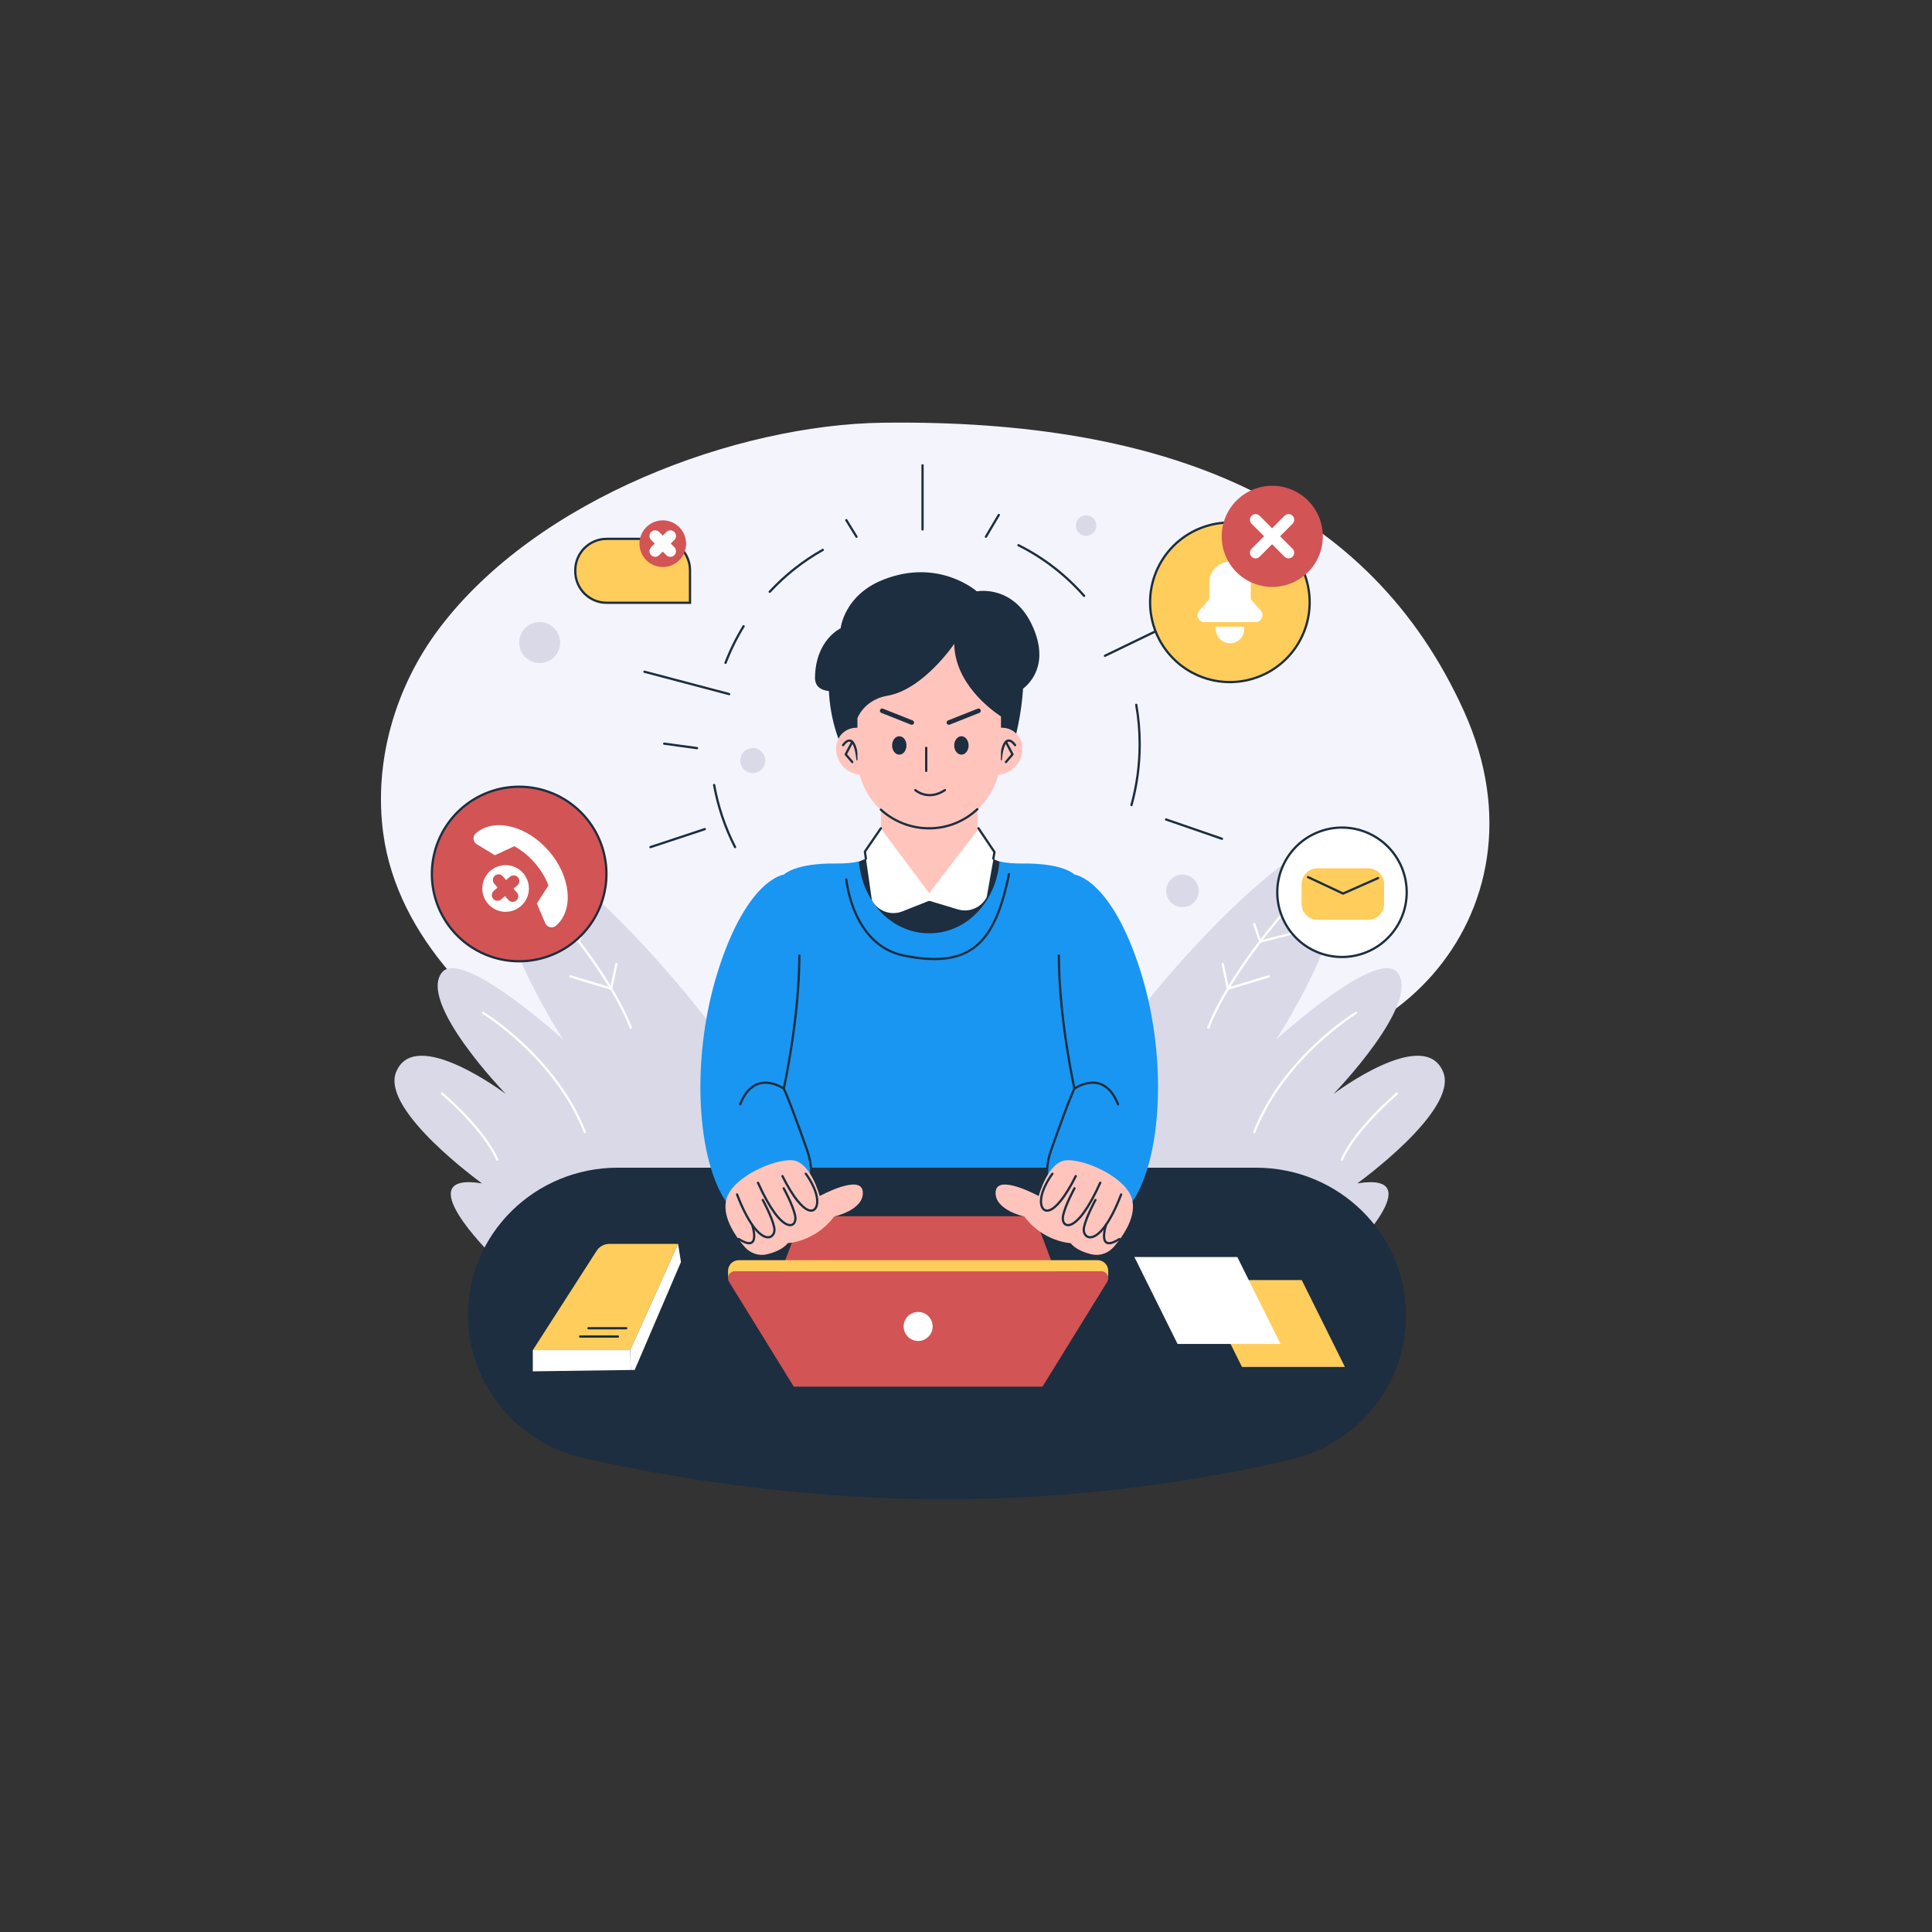 <svg xmlns="http://www.w3.org/2000/svg" xmlns:xlink="http://www.w3.org/1999/xlink" width="500" zoomAndPan="magnify" viewBox="0 0 375 375" height="500" preserveAspectRatio="xMidYMid meet" version="1.2"><rect x="0" y="0" width="375" height="375" fill="#333333" stroke="none"/><defs/><g id="d346765d58"><g style="fill:#000000;fill-opacity:1;"><g transform="translate(183.444, 198.749)"><path style="stroke:none" d="M 8.859 -1.891 L 12.938 -1.891 C 15.594 -1.891 16.922 -3.234 16.922 -5.922 L 16.922 -8.656 C 16.922 -11.344 15.594 -12.688 12.938 -12.688 L 8.859 -12.688 C 6.223 -12.688 4.906 -11.344 4.906 -8.656 L 4.906 -5.922 C 4.906 -3.234 6.223 -1.891 8.859 -1.891 Z M 8.859 -14.484 L 12.938 -14.484 C 14.227 -14.484 15.211 -14.832 15.891 -15.531 C 16.578 -16.238 16.922 -17.25 16.922 -18.562 L 16.922 -21.078 C 16.922 -23.766 15.594 -25.109 12.938 -25.109 L 8.859 -25.109 C 6.223 -25.109 4.906 -23.766 4.906 -21.078 L 4.906 -18.562 C 4.906 -15.844 6.223 -14.484 8.859 -14.484 Z M 13.109 0 L 8.688 0 C 6.875 0 5.43 -0.508 4.359 -1.531 C 3.297 -2.551 2.766 -3.973 2.766 -5.797 L 2.766 -8.562 C 2.766 -11.113 3.789 -12.797 5.844 -13.609 C 3.789 -14.422 2.766 -16.086 2.766 -18.609 L 2.766 -21.203 C 2.766 -23.023 3.297 -24.445 4.359 -25.469 C 5.43 -26.488 6.875 -27 8.688 -27 L 13.109 -27 C 14.922 -27 16.352 -26.488 17.406 -25.469 C 18.457 -24.445 18.984 -23.023 18.984 -21.203 L 18.984 -18.609 C 18.984 -16.023 17.973 -14.359 15.953 -13.609 C 17.973 -12.828 18.984 -11.145 18.984 -8.562 L 18.984 -5.797 C 18.984 -3.973 18.457 -2.551 17.406 -1.531 C 16.352 -0.508 14.922 0 13.109 0 Z M 13.109 0 "/></g></g><path style=" stroke:none;fill-rule:nonzero;fill:#f4f4fd;fill-opacity:1;" d="M 85.207 122.039 C 76.707 133.336 72.453 147.895 74.418 161.977 C 77.219 182.047 93.934 198.16 110.848 207.613 C 132.789 219.867 155.82 215.113 179.102 209.434 C 195.992 205.312 215.461 198.617 232.898 203.289 C 266.73 212.355 302.414 178.391 284.137 138.008 C 265.863 97.625 226.688 81.371 171.48 82.047 C 143.016 82.398 104.285 96.691 85.207 122.039 Z M 85.207 122.039 "/><path style=" stroke:none;fill-rule:nonzero;fill:#dad9e7;fill-opacity:1;" d="M 212.805 102.02 C 212.805 102.281 212.754 102.535 212.652 102.777 C 212.551 103.023 212.41 103.238 212.223 103.426 C 212.035 103.609 211.82 103.754 211.578 103.855 C 211.336 103.957 211.082 104.008 210.82 104.008 C 210.555 104.008 210.301 103.957 210.059 103.855 C 209.816 103.754 209.602 103.609 209.414 103.426 C 209.227 103.238 209.086 103.023 208.984 102.777 C 208.883 102.535 208.832 102.281 208.832 102.02 C 208.832 101.754 208.883 101.5 208.984 101.258 C 209.086 101.016 209.227 100.801 209.414 100.613 C 209.602 100.426 209.816 100.285 210.059 100.184 C 210.301 100.082 210.555 100.031 210.82 100.031 C 211.082 100.031 211.336 100.082 211.578 100.184 C 211.82 100.285 212.035 100.426 212.223 100.613 C 212.41 100.801 212.551 101.016 212.652 101.258 C 212.754 101.5 212.805 101.754 212.805 102.02 Z M 212.805 102.02 "/><path style=" stroke:none;fill-rule:nonzero;fill:#dad9e7;fill-opacity:1;" d="M 148.527 147.629 C 148.527 147.949 148.465 148.258 148.34 148.555 C 148.219 148.852 148.043 149.113 147.816 149.34 C 147.59 149.566 147.328 149.742 147.031 149.867 C 146.734 149.988 146.426 150.051 146.105 150.051 C 145.785 150.051 145.477 149.988 145.18 149.867 C 144.883 149.742 144.621 149.566 144.395 149.34 C 144.164 149.113 143.992 148.852 143.867 148.555 C 143.746 148.258 143.684 147.949 143.684 147.629 C 143.684 147.305 143.746 146.996 143.867 146.699 C 143.992 146.402 144.164 146.141 144.395 145.914 C 144.621 145.688 144.883 145.512 145.18 145.391 C 145.477 145.266 145.785 145.203 146.105 145.203 C 146.426 145.203 146.734 145.266 147.031 145.391 C 147.328 145.512 147.59 145.688 147.816 145.914 C 148.043 146.141 148.219 146.402 148.34 146.699 C 148.465 146.996 148.527 147.305 148.527 147.629 Z M 148.527 147.629 "/><path style=" stroke:none;fill-rule:nonzero;fill:#dad9e7;fill-opacity:1;" d="M 108.719 124.723 C 108.719 124.984 108.691 125.242 108.641 125.5 C 108.59 125.758 108.516 126.004 108.414 126.246 C 108.316 126.488 108.191 126.715 108.047 126.934 C 107.902 127.148 107.738 127.352 107.555 127.535 C 107.371 127.719 107.168 127.883 106.953 128.031 C 106.734 128.176 106.508 128.297 106.266 128.398 C 106.023 128.496 105.777 128.574 105.52 128.625 C 105.266 128.676 105.004 128.699 104.746 128.699 C 104.484 128.699 104.227 128.676 103.969 128.625 C 103.715 128.574 103.465 128.496 103.223 128.398 C 102.984 128.297 102.754 128.176 102.539 128.031 C 102.32 127.883 102.121 127.719 101.934 127.535 C 101.75 127.352 101.586 127.148 101.441 126.934 C 101.297 126.715 101.176 126.488 101.074 126.246 C 100.973 126.004 100.898 125.758 100.848 125.5 C 100.797 125.242 100.773 124.984 100.773 124.723 C 100.773 124.465 100.797 124.203 100.848 123.949 C 100.898 123.691 100.973 123.445 101.074 123.203 C 101.176 122.961 101.297 122.734 101.441 122.516 C 101.586 122.301 101.75 122.098 101.934 121.914 C 102.121 121.73 102.32 121.562 102.539 121.418 C 102.754 121.273 102.984 121.152 103.223 121.051 C 103.465 120.953 103.715 120.875 103.969 120.824 C 104.227 120.773 104.484 120.75 104.746 120.75 C 105.004 120.75 105.266 120.773 105.52 120.824 C 105.777 120.875 106.023 120.953 106.266 121.051 C 106.508 121.152 106.734 121.273 106.953 121.418 C 107.168 121.562 107.371 121.73 107.555 121.914 C 107.738 122.098 107.902 122.301 108.047 122.516 C 108.191 122.734 108.316 122.961 108.414 123.203 C 108.516 123.445 108.59 123.691 108.641 123.949 C 108.691 124.203 108.719 124.465 108.719 124.723 Z M 108.719 124.723 "/><path style=" stroke:none;fill-rule:nonzero;fill:#dad9e7;fill-opacity:1;" d="M 232.688 172.922 C 232.688 173.34 232.605 173.742 232.445 174.133 C 232.285 174.52 232.055 174.863 231.758 175.16 C 231.461 175.457 231.121 175.684 230.734 175.844 C 230.348 176.004 229.941 176.086 229.523 176.086 C 229.102 176.086 228.699 176.004 228.312 175.844 C 227.926 175.684 227.582 175.457 227.285 175.16 C 226.988 174.863 226.762 174.52 226.602 174.133 C 226.441 173.742 226.359 173.34 226.359 172.922 C 226.359 172.5 226.441 172.098 226.602 171.711 C 226.762 171.32 226.988 170.98 227.285 170.684 C 227.582 170.387 227.926 170.156 228.312 169.996 C 228.699 169.836 229.102 169.754 229.523 169.754 C 229.941 169.754 230.348 169.836 230.734 169.996 C 231.121 170.156 231.465 170.387 231.758 170.684 C 232.055 170.98 232.285 171.32 232.445 171.711 C 232.605 172.098 232.688 172.5 232.688 172.922 Z M 232.688 172.922 "/><path style=" stroke:none;fill-rule:nonzero;fill:#dad9e7;fill-opacity:1;" d="M 194.289 243.574 C 205.457 204.059 260.285 150.34 260.965 165.691 C 261.641 181.043 247.652 201.812 247.652 201.812 C 247.652 201.812 267.281 183.98 271.195 188.719 C 276.039 194.582 258.816 212.355 258.816 212.355 C 258.816 212.355 276.523 198.949 280.141 208.137 C 283.074 215.586 263.445 229.695 263.445 229.695 C 278.113 227.324 261.578 243.574 261.578 243.574 Z M 194.289 243.574 "/><path style="fill:none;stroke-width:1;stroke-linecap:round;stroke-linejoin:round;stroke:#ffffff;stroke-opacity:1;stroke-miterlimit:4;" d="M 436.069 265.704 C 436.069 265.704 404.211 285.042 391.106 318.445 " transform="matrix(0.439,0,0,0.439,71.749,79.966)"/><path style="fill:none;stroke-width:1;stroke-linecap:round;stroke-linejoin:round;stroke:#ffffff;stroke-opacity:1;stroke-miterlimit:4;" d="M 454.235 301.33 C 454.235 301.33 435.624 317.067 429.904 330.555 " transform="matrix(0.439,0,0,0.439,71.749,79.966)"/><path style="fill:none;stroke-width:1;stroke-linecap:round;stroke-linejoin:round;stroke:#ffffff;stroke-opacity:1;stroke-miterlimit:4;" d="M 408.837 215.932 C 408.837 215.932 381.089 245.993 370.814 272.194 " transform="matrix(0.439,0,0,0.439,71.749,79.966)"/><path style="fill:none;stroke-width:1;stroke-linecap:round;stroke-linejoin:round;stroke:#ffffff;stroke-opacity:1;stroke-miterlimit:4;" d="M 377.192 244.063 L 379.479 254.99 L 397.565 249.531 " transform="matrix(0.439,0,0,0.439,71.749,79.966)"/><path style="fill:none;stroke-width:1;stroke-linecap:round;stroke-linejoin:round;stroke:#ffffff;stroke-opacity:1;stroke-miterlimit:4;" d="M 391.106 226.468 L 393.74 234.159 L 408.837 230.318 " transform="matrix(0.439,0,0,0.439,71.749,79.966)"/><path style=" stroke:none;fill-rule:nonzero;fill:#dad9e7;fill-opacity:1;" d="M 162.719 243.574 C 151.551 204.059 96.723 150.34 96.047 165.691 C 95.367 181.043 109.359 201.812 109.359 201.812 C 109.359 201.812 89.73 183.98 85.812 188.719 C 80.969 194.582 98.195 212.355 98.195 212.355 C 98.195 212.355 80.484 198.949 76.867 208.137 C 73.934 215.586 93.562 229.695 93.562 229.695 C 78.898 227.324 95.43 243.574 95.43 243.574 Z M 162.719 243.574 "/><path style="fill:none;stroke-width:1;stroke-linecap:round;stroke-linejoin:round;stroke:#ffffff;stroke-opacity:1;stroke-miterlimit:4;" d="M 50.196 265.704 C 50.196 265.704 82.054 285.042 95.159 318.445 " transform="matrix(0.439,0,0,0.439,71.749,79.966)"/><path style="fill:none;stroke-width:1;stroke-linecap:round;stroke-linejoin:round;stroke:#ffffff;stroke-opacity:1;stroke-miterlimit:4;" d="M 32.03 301.33 C 32.03 301.33 50.641 317.067 56.361 330.555 " transform="matrix(0.439,0,0,0.439,71.749,79.966)"/><path style="fill:none;stroke-width:1;stroke-linecap:round;stroke-linejoin:round;stroke:#ffffff;stroke-opacity:1;stroke-miterlimit:4;" d="M 77.428 215.932 C 77.428 215.932 105.176 245.993 115.46 272.194 " transform="matrix(0.439,0,0,0.439,71.749,79.966)"/><path style="fill:none;stroke-width:1;stroke-linecap:round;stroke-linejoin:round;stroke:#ffffff;stroke-opacity:1;stroke-miterlimit:4;" d="M 109.081 244.063 L 106.786 254.99 L 88.709 249.531 " transform="matrix(0.439,0,0,0.439,71.749,79.966)"/><path style="fill:none;stroke-width:1;stroke-linecap:round;stroke-linejoin:round;stroke:#ffffff;stroke-opacity:1;stroke-miterlimit:4;" d="M 95.159 226.468 L 92.525 234.159 L 77.428 230.318 " transform="matrix(0.439,0,0,0.439,71.749,79.966)"/><path style="fill:none;stroke-width:1;stroke-linecap:round;stroke-linejoin:round;stroke:#1c2e3f;stroke-opacity:1;stroke-miterlimit:4;" d="M 352.122 180.164 L 376.845 188.699 " transform="matrix(0.439,0,0,0.439,71.749,79.966)"/><path style="fill:none;stroke-width:1;stroke-linecap:round;stroke-linejoin:round;stroke:#1c2e3f;stroke-opacity:1;stroke-miterlimit:4;" d="M 338.947 129.476 C 339.943 135.14 340.459 140.972 340.459 146.929 C 340.459 156.238 339.187 165.254 336.829 173.789 " transform="matrix(0.439,0,0,0.439,71.749,79.966)"/><path style="fill:none;stroke-width:1;stroke-linecap:round;stroke-linejoin:round;stroke:#1c2e3f;stroke-opacity:1;stroke-miterlimit:4;" d="M 286.858 58.9 C 297.899 64.403 307.738 72.041 315.887 81.296 " transform="matrix(0.439,0,0,0.439,71.749,79.966)"/><path style="fill:none;stroke-width:1;stroke-linecap:round;stroke-linejoin:round;stroke:#1c2e3f;stroke-opacity:1;stroke-miterlimit:4;" d="M 176.89 79.491 C 183.704 72.139 191.613 65.879 200.35 60.98 " transform="matrix(0.439,0,0,0.439,71.749,79.966)"/><path style="fill:none;stroke-width:1;stroke-linecap:round;stroke-linejoin:round;stroke:#1c2e3f;stroke-opacity:1;stroke-miterlimit:4;" d="M 157.344 110.921 C 159.524 105.24 162.211 99.825 165.342 94.731 " transform="matrix(0.439,0,0,0.439,71.749,79.966)"/><path style="fill:none;stroke-width:1;stroke-linecap:round;stroke-linejoin:round;stroke:#1c2e3f;stroke-opacity:1;stroke-miterlimit:4;" d="M 161.57 192.389 C 157.229 183.898 154.062 174.669 152.3 164.925 " transform="matrix(0.439,0,0,0.439,71.749,79.966)"/><path style="fill:none;stroke-width:1;stroke-linecap:round;stroke-linejoin:round;stroke:#1c2e3f;stroke-opacity:1;stroke-miterlimit:4;" d="M 244.458 51.938 L 244.458 23.558 " transform="matrix(0.439,0,0,0.439,71.749,79.966)"/><path style="fill:none;stroke-width:1;stroke-linecap:round;stroke-linejoin:round;stroke:#1c2e3f;stroke-opacity:1;stroke-miterlimit:4;" d="M 272.473 55.148 L 278.175 45.528 " transform="matrix(0.439,0,0,0.439,71.749,79.966)"/><path style="fill:none;stroke-width:1;stroke-linecap:round;stroke-linejoin:round;stroke:#1c2e3f;stroke-opacity:1;stroke-miterlimit:4;" d="M 215.26 55.148 L 210.75 47.822 " transform="matrix(0.439,0,0,0.439,71.749,79.966)"/><path style="fill:none;stroke-width:1;stroke-linecap:round;stroke-linejoin:round;stroke:#1c2e3f;stroke-opacity:1;stroke-miterlimit:4;" d="M 325.113 107.791 L 352.122 94.731 " transform="matrix(0.439,0,0,0.439,71.749,79.966)"/><path style="fill:none;stroke-width:1;stroke-linecap:round;stroke-linejoin:round;stroke:#1c2e3f;stroke-opacity:1;stroke-miterlimit:4;" d="M 158.946 124.729 L 121.501 114.842 " transform="matrix(0.439,0,0,0.439,71.749,79.966)"/><path style="fill:none;stroke-width:1;stroke-linecap:round;stroke-linejoin:round;stroke:#1c2e3f;stroke-opacity:1;stroke-miterlimit:4;" d="M 144.756 148.619 L 130.228 146.645 " transform="matrix(0.439,0,0,0.439,71.749,79.966)"/><path style="fill:none;stroke-width:1;stroke-linecap:round;stroke-linejoin:round;stroke:#1c2e3f;stroke-opacity:1;stroke-miterlimit:4;" d="M 148.19 184.432 L 124.152 192.389 " transform="matrix(0.439,0,0,0.439,71.749,79.966)"/><path style=" stroke:none;fill-rule:nonzero;fill:#1c2e3f;fill-opacity:1;" d="M 250.352 283.352 C 205.914 293.637 160.258 293.535 113.387 283.039 C 100.18 280.086 90.836 268.512 90.836 255.207 C 90.836 239.434 103.852 226.648 119.91 226.648 L 243.789 226.648 C 259.848 226.648 272.867 239.434 272.867 255.207 L 272.867 255.527 C 272.867 268.816 263.52 280.305 250.352 283.352 Z M 250.352 283.352 "/><path style=" stroke:none;fill-rule:nonzero;fill:#d25455;fill-opacity:1;" d="M 208.832 257.465 L 147.59 257.465 L 155.625 236.074 L 200.801 236.074 Z M 208.832 257.465 "/><path style=" stroke:none;fill-rule:nonzero;fill:#d25455;fill-opacity:1;" d="M 202.348 269.148 L 154.074 269.148 L 141.52 248.816 C 140.969 247.922 141.609 246.77 142.66 246.77 L 213.766 246.77 C 214.812 246.77 215.457 247.922 214.902 248.816 Z M 202.348 269.148 "/><path style=" stroke:none;fill-rule:nonzero;fill:#ffcd5c;fill-opacity:1;" d="M 215.105 246.664 L 215.105 247.984 C 215.039 247.336 214.5 246.766 213.766 246.766 L 142.656 246.766 C 141.871 246.766 141.316 247.41 141.316 248.113 L 141.316 246.664 C 141.316 245.523 142.242 244.602 143.379 244.602 L 213.043 244.602 C 214.18 244.602 215.105 245.523 215.105 246.664 Z M 215.105 246.664 "/><path style=" stroke:none;fill-rule:nonzero;fill:#ffffff;fill-opacity:1;" d="M 181.027 257.465 C 181.027 257.836 180.957 258.195 180.812 258.543 C 180.668 258.887 180.465 259.191 180.203 259.457 C 179.938 259.719 179.633 259.922 179.289 260.066 C 178.945 260.211 178.586 260.281 178.211 260.281 C 177.84 260.281 177.48 260.211 177.133 260.066 C 176.789 259.922 176.484 259.719 176.219 259.457 C 175.957 259.191 175.754 258.887 175.609 258.543 C 175.469 258.195 175.395 257.836 175.395 257.465 C 175.395 257.09 175.469 256.73 175.609 256.387 C 175.754 256.039 175.957 255.734 176.219 255.473 C 176.484 255.207 176.789 255.004 177.133 254.859 C 177.48 254.719 177.84 254.648 178.211 254.648 C 178.586 254.648 178.945 254.719 179.289 254.859 C 179.633 255.004 179.938 255.207 180.203 255.473 C 180.465 255.734 180.668 256.039 180.812 256.387 C 180.957 256.73 181.027 257.09 181.027 257.465 Z M 181.027 257.465 "/><path style=" stroke:none;fill-rule:nonzero;fill:#ffcd5c;fill-opacity:1;" d="M 261.047 265.324 L 241.066 265.324 L 232.688 248.457 L 252.668 248.457 Z M 261.047 265.324 "/><path style=" stroke:none;fill-rule:nonzero;fill:#ffffff;fill-opacity:1;" d="M 248.543 260.855 L 228.562 260.855 L 220.184 243.988 L 240.164 243.988 Z M 248.543 260.855 "/><path style=" stroke:none;fill-rule:nonzero;fill:#ffcd5c;fill-opacity:1;" d="M 131.613 241.438 L 118.273 241.438 C 117.281 241.438 116.348 241.934 115.824 242.754 L 103.418 262.062 L 122.316 262.062 Z M 131.613 241.438 "/><path style=" stroke:none;fill-rule:nonzero;fill:#ffffff;fill-opacity:1;" d="M 122.441 265.914 L 103.418 266.176 L 103.418 262.062 L 122.316 262.062 Z M 122.441 265.914 "/><path style=" stroke:none;fill-rule:nonzero;fill:#ffffff;fill-opacity:1;" d="M 131.613 241.438 L 132.176 244.957 L 123.188 265.914 L 122.438 265.914 L 122.316 262.062 Z M 131.613 241.438 "/><path style="fill:none;stroke-width:1;stroke-linecap:round;stroke-linejoin:round;stroke:#1c2e3f;stroke-opacity:1;stroke-miterlimit:4;" d="M 109.758 408.778 L 93.068 408.778 " transform="matrix(0.439,0,0,0.439,71.749,79.966)"/><path style="fill:none;stroke-width:1;stroke-linecap:round;stroke-linejoin:round;stroke:#1c2e3f;stroke-opacity:1;stroke-miterlimit:4;" d="M 113.432 405.106 L 96.742 405.106 " transform="matrix(0.439,0,0,0.439,71.749,79.966)"/><path style="fill-rule:nonzero;fill:#ffcd5c;fill-opacity:1;stroke-width:1;stroke-linecap:butt;stroke-linejoin:miter;stroke:#1c2e3f;stroke-opacity:1;stroke-miterlimit:10;" d="M 415.616 84.15 C 415.616 86.462 415.385 88.756 414.94 91.032 C 414.486 93.299 413.819 95.513 412.929 97.647 C 412.04 99.789 410.954 101.826 409.673 103.746 C 408.383 105.675 406.924 107.454 405.287 109.089 C 403.641 110.734 401.862 112.192 399.94 113.482 C 398.01 114.771 395.982 115.855 393.838 116.736 C 391.702 117.625 389.496 118.292 387.219 118.745 C 384.95 119.198 382.655 119.421 380.342 119.421 C 378.02 119.421 375.724 119.198 373.456 118.745 C 371.187 118.292 368.981 117.625 366.837 116.736 C 364.702 115.855 362.665 114.771 360.743 113.482 C 358.812 112.192 357.033 110.734 355.396 109.089 C 353.759 107.454 352.291 105.675 351.01 103.746 C 349.72 101.826 348.635 99.789 347.745 97.647 C 346.865 95.513 346.188 93.299 345.744 91.032 C 345.29 88.756 345.059 86.462 345.067 84.15 C 345.059 81.83 345.29 79.536 345.744 77.269 C 346.188 74.993 346.865 72.788 347.745 70.654 C 348.635 68.511 349.72 66.475 351.01 64.555 C 352.291 62.625 353.759 60.847 355.396 59.202 C 357.033 57.566 358.812 56.108 360.743 54.819 C 362.665 53.53 364.702 52.445 366.837 51.556 C 368.981 50.676 371.187 50 373.456 49.547 C 375.724 49.102 378.02 48.871 380.342 48.871 C 382.655 48.871 384.95 49.102 387.219 49.547 C 389.496 50 391.702 50.676 393.838 51.556 C 395.982 52.445 398.01 53.53 399.94 54.819 C 401.862 56.108 403.641 57.566 405.287 59.202 C 406.924 60.847 408.383 62.625 409.673 64.555 C 410.954 66.475 412.04 68.511 412.929 70.654 C 413.819 72.788 414.486 74.993 414.94 77.269 C 415.385 79.536 415.616 81.83 415.616 84.15 Z M 415.616 84.15 " transform="matrix(0.439,0,0,0.439,71.749,79.966)"/><path style=" stroke:none;fill-rule:nonzero;fill:#ffffff;fill-opacity:1;" d="M 236 121.645 L 236 122.109 C 236 123.629 237.23 124.859 238.75 124.859 C 240.266 124.859 241.5 123.629 241.5 122.109 L 241.5 121.645 Z M 236 121.645 "/><path style=" stroke:none;fill-rule:nonzero;fill:#ffffff;fill-opacity:1;" d="M 242.77 116.293 L 242.77 113.035 C 242.77 110.816 240.969 109.016 238.75 109.016 C 236.527 109.016 234.73 110.816 234.73 113.035 L 234.73 116.293 L 232.777 118.527 C 232.023 119.395 232.637 120.75 233.789 120.75 L 243.711 120.75 C 244.859 120.75 245.477 119.395 244.719 118.527 Z M 242.77 116.293 "/><path style=" stroke:none;fill-rule:nonzero;fill:#d25455;fill-opacity:1;" d="M 256.758 104.105 C 256.758 104.75 256.695 105.387 256.566 106.02 C 256.441 106.652 256.258 107.266 256.012 107.863 C 255.762 108.457 255.461 109.023 255.102 109.562 C 254.746 110.098 254.34 110.594 253.883 111.051 C 253.426 111.504 252.93 111.91 252.395 112.27 C 251.859 112.629 251.293 112.93 250.699 113.176 C 250.102 113.426 249.488 113.609 248.855 113.738 C 248.227 113.863 247.586 113.926 246.941 113.926 C 246.297 113.926 245.66 113.863 245.027 113.738 C 244.395 113.609 243.781 113.426 243.188 113.176 C 242.59 112.93 242.027 112.629 241.488 112.27 C 240.953 111.91 240.457 111.504 240.004 111.051 C 239.547 110.594 239.141 110.098 238.781 109.562 C 238.426 109.023 238.121 108.457 237.875 107.863 C 237.629 107.266 237.441 106.652 237.316 106.02 C 237.191 105.387 237.129 104.75 237.129 104.105 C 237.129 103.461 237.191 102.82 237.316 102.188 C 237.441 101.555 237.629 100.941 237.875 100.348 C 238.121 99.75 238.426 99.184 238.781 98.648 C 239.141 98.113 239.547 97.617 240.004 97.16 C 240.457 96.703 240.953 96.297 241.488 95.941 C 242.027 95.582 242.59 95.277 243.188 95.031 C 243.781 94.785 244.395 94.598 245.027 94.473 C 245.66 94.348 246.297 94.285 246.941 94.285 C 247.586 94.285 248.227 94.348 248.855 94.473 C 249.488 94.598 250.102 94.785 250.699 95.031 C 251.293 95.277 251.859 95.582 252.395 95.941 C 252.93 96.297 253.426 96.703 253.883 97.16 C 254.34 97.617 254.746 98.113 255.102 98.648 C 255.461 99.184 255.762 99.75 256.012 100.348 C 256.258 100.941 256.441 101.555 256.566 102.188 C 256.695 102.82 256.758 103.461 256.758 104.105 Z M 256.758 104.105 "/><path style="fill:none;stroke-width:5;stroke-linecap:round;stroke-linejoin:round;stroke:#ffffff;stroke-opacity:1;stroke-miterlimit:4;" d="M 406.284 47.653 L 391.711 62.225 " transform="matrix(0.439,0,0,0.439,71.749,79.966)"/><path style="fill:none;stroke-width:5;stroke-linecap:round;stroke-linejoin:round;stroke:#ffffff;stroke-opacity:1;stroke-miterlimit:4;" d="M 391.711 47.653 L 406.284 62.225 " transform="matrix(0.439,0,0,0.439,71.749,79.966)"/><path style="fill-rule:nonzero;fill:#ffcd5c;fill-opacity:1;stroke-width:1;stroke-linecap:butt;stroke-linejoin:miter;stroke:#1c2e3f;stroke-opacity:1;stroke-miterlimit:10;" d="M 104.802 56.099 L 127.746 56.099 C 135.415 56.099 141.642 62.323 141.642 69.987 L 141.642 84.355 L 104.802 84.355 C 97.134 84.355 90.915 78.131 90.915 70.467 L 90.915 69.987 C 90.915 62.323 97.134 56.099 104.802 56.099 Z M 104.802 56.099 " transform="matrix(0.439,0,0,0.439,71.749,79.966)"/><path style=" stroke:none;fill-rule:nonzero;fill:#d25455;fill-opacity:1;" d="M 133.176 105.527 C 133.176 105.828 133.145 106.121 133.086 106.414 C 133.027 106.703 132.945 106.988 132.828 107.262 C 132.715 107.539 132.578 107.797 132.41 108.047 C 132.246 108.293 132.059 108.523 131.848 108.73 C 131.637 108.941 131.41 109.129 131.164 109.297 C 130.914 109.461 130.656 109.602 130.379 109.715 C 130.105 109.828 129.824 109.914 129.531 109.973 C 129.238 110.031 128.945 110.059 128.648 110.059 C 128.352 110.059 128.055 110.031 127.766 109.973 C 127.473 109.914 127.191 109.828 126.914 109.715 C 126.641 109.602 126.379 109.461 126.133 109.297 C 125.887 109.129 125.656 108.941 125.445 108.73 C 125.238 108.523 125.051 108.293 124.883 108.047 C 124.719 107.797 124.578 107.539 124.465 107.262 C 124.352 106.988 124.266 106.703 124.207 106.414 C 124.148 106.121 124.121 105.828 124.121 105.527 C 124.121 105.23 124.148 104.938 124.207 104.645 C 124.266 104.355 124.352 104.07 124.465 103.797 C 124.578 103.52 124.719 103.262 124.883 103.012 C 125.051 102.766 125.238 102.535 125.445 102.328 C 125.656 102.117 125.887 101.93 126.133 101.762 C 126.379 101.598 126.641 101.457 126.914 101.344 C 127.191 101.23 127.473 101.145 127.766 101.086 C 128.055 101.027 128.352 101 128.648 101 C 128.945 101 129.238 101.027 129.531 101.086 C 129.824 101.145 130.105 101.23 130.379 101.344 C 130.656 101.457 130.914 101.598 131.164 101.762 C 131.41 101.93 131.637 102.117 131.848 102.328 C 132.059 102.535 132.246 102.766 132.41 103.012 C 132.578 103.262 132.715 103.52 132.828 103.797 C 132.945 104.07 133.027 104.355 133.086 104.645 C 133.145 104.938 133.176 105.23 133.176 105.527 Z M 133.176 105.527 "/><path style="fill:none;stroke-width:5;stroke-linecap:round;stroke-linejoin:round;stroke:#ffffff;stroke-opacity:1;stroke-miterlimit:4;" d="M 132.95 54.828 L 126.225 61.541 " transform="matrix(0.439,0,0,0.439,71.749,79.966)"/><path style="fill:none;stroke-width:5;stroke-linecap:round;stroke-linejoin:round;stroke:#ffffff;stroke-opacity:1;stroke-miterlimit:4;" d="M 126.225 54.828 L 132.95 61.541 " transform="matrix(0.439,0,0,0.439,71.749,79.966)"/><path style="fill-rule:nonzero;fill:#d25455;fill-opacity:1;stroke-width:1;stroke-linecap:butt;stroke-linejoin:miter;stroke:#1c2e3f;stroke-opacity:1;stroke-miterlimit:10;" d="M 104.695 204.276 C 104.695 205.539 104.633 206.801 104.509 208.055 C 104.384 209.317 104.197 210.562 103.948 211.798 C 103.708 213.043 103.397 214.27 103.032 215.479 C 102.667 216.688 102.24 217.871 101.751 219.044 C 101.27 220.209 100.728 221.347 100.132 222.467 C 99.536 223.579 98.886 224.663 98.192 225.712 C 97.489 226.762 96.733 227.775 95.932 228.753 C 95.132 229.731 94.278 230.665 93.388 231.563 C 92.498 232.452 91.555 233.305 90.586 234.105 C 89.607 234.906 88.593 235.661 87.543 236.364 C 86.493 237.066 85.408 237.715 84.296 238.311 C 83.175 238.907 82.036 239.449 80.871 239.929 C 79.697 240.409 78.513 240.836 77.303 241.2 C 76.094 241.574 74.866 241.876 73.629 242.125 C 72.393 242.374 71.138 242.552 69.884 242.676 C 68.621 242.801 67.366 242.863 66.103 242.863 C 64.831 242.863 63.576 242.801 62.313 242.676 C 61.059 242.552 59.813 242.374 58.568 242.125 C 57.331 241.876 56.103 241.574 54.893 241.2 C 53.683 240.836 52.5 240.409 51.326 239.929 C 50.16 239.449 49.022 238.907 47.91 238.311 C 46.789 237.715 45.712 237.066 44.654 236.364 C 43.604 235.661 42.59 234.906 41.62 234.105 C 40.641 233.305 39.707 232.452 38.809 231.563 C 37.919 230.665 37.065 229.731 36.264 228.753 C 35.464 227.775 34.716 226.762 34.014 225.712 C 33.311 224.663 32.661 223.579 32.065 222.467 C 31.469 221.347 30.926 220.209 30.446 219.044 C 29.957 217.871 29.539 216.688 29.165 215.479 C 28.8 214.27 28.498 213.043 28.249 211.798 C 28 210.562 27.813 209.317 27.688 208.055 C 27.564 206.801 27.51 205.539 27.51 204.276 C 27.51 203.005 27.564 201.751 27.688 200.489 C 27.813 199.235 28 197.981 28.249 196.746 C 28.498 195.501 28.8 194.283 29.165 193.074 C 29.539 191.864 29.957 190.673 30.446 189.508 C 30.926 188.335 31.469 187.197 32.065 186.076 C 32.661 184.965 33.311 183.88 34.014 182.831 C 34.716 181.782 35.464 180.768 36.264 179.79 C 37.065 178.812 37.919 177.879 38.809 176.981 C 39.707 176.092 40.641 175.238 41.62 174.438 C 42.59 173.638 43.604 172.882 44.654 172.18 C 45.712 171.477 46.789 170.837 47.91 170.233 C 49.022 169.637 50.16 169.104 51.326 168.615 C 52.5 168.134 53.683 167.708 54.893 167.343 C 56.103 166.979 57.331 166.667 58.568 166.418 C 59.813 166.178 61.059 165.992 62.313 165.867 C 63.576 165.743 64.831 165.681 66.103 165.681 C 67.366 165.681 68.621 165.743 69.884 165.867 C 71.138 165.992 72.393 166.178 73.629 166.418 C 74.866 166.667 76.094 166.979 77.303 167.343 C 78.513 167.708 79.697 168.134 80.871 168.615 C 82.036 169.104 83.175 169.637 84.296 170.233 C 85.408 170.837 86.493 171.477 87.543 172.18 C 88.593 172.882 89.607 173.638 90.586 174.438 C 91.555 175.238 92.498 176.092 93.388 176.981 C 94.278 177.879 95.132 178.812 95.932 179.79 C 96.733 180.768 97.489 181.782 98.192 182.831 C 98.886 183.88 99.536 184.965 100.132 186.076 C 100.728 187.197 101.27 188.335 101.751 189.508 C 102.24 190.673 102.667 191.864 103.032 193.074 C 103.397 194.283 103.708 195.501 103.948 196.746 C 104.197 197.981 104.384 199.235 104.509 200.489 C 104.633 201.751 104.695 203.005 104.695 204.276 Z M 104.695 204.276 " transform="matrix(0.439,0,0,0.439,71.749,79.966)"/><path style=" stroke:none;fill-rule:nonzero;fill:#ffffff;fill-opacity:1;" d="M 102.66 172.453 C 102.66 172.75 102.633 173.043 102.574 173.336 C 102.516 173.629 102.43 173.91 102.316 174.188 C 102.203 174.461 102.062 174.723 101.898 174.969 C 101.734 175.215 101.547 175.445 101.336 175.656 C 101.125 175.867 100.898 176.055 100.648 176.219 C 100.402 176.383 100.141 176.523 99.867 176.637 C 99.594 176.75 99.309 176.836 99.02 176.895 C 98.727 176.953 98.434 176.98 98.137 176.98 C 97.84 176.98 97.543 176.953 97.254 176.895 C 96.961 176.836 96.68 176.75 96.402 176.637 C 96.129 176.523 95.867 176.383 95.621 176.219 C 95.375 176.055 95.145 175.867 94.934 175.656 C 94.727 175.445 94.535 175.215 94.371 174.969 C 94.207 174.723 94.066 174.461 93.953 174.188 C 93.84 173.91 93.754 173.629 93.695 173.336 C 93.637 173.043 93.609 172.75 93.609 172.453 C 93.609 172.156 93.637 171.859 93.695 171.57 C 93.754 171.277 93.84 170.992 93.953 170.719 C 94.066 170.445 94.207 170.184 94.371 169.938 C 94.535 169.688 94.727 169.461 94.934 169.25 C 95.145 169.039 95.375 168.852 95.621 168.688 C 95.867 168.52 96.129 168.383 96.402 168.27 C 96.68 168.152 96.961 168.066 97.254 168.012 C 97.543 167.953 97.84 167.922 98.137 167.922 C 98.434 167.922 98.727 167.953 99.02 168.012 C 99.309 168.066 99.594 168.152 99.867 168.27 C 100.141 168.383 100.402 168.52 100.648 168.688 C 100.898 168.852 101.125 169.039 101.336 169.25 C 101.547 169.461 101.734 169.688 101.898 169.938 C 102.062 170.184 102.203 170.445 102.316 170.719 C 102.43 170.992 102.516 171.277 102.574 171.57 C 102.633 171.859 102.66 172.156 102.66 172.453 Z M 102.66 172.453 "/><path style="fill:none;stroke-width:5;stroke-linecap:round;stroke-linejoin:round;stroke:#d25455;stroke-opacity:1;stroke-miterlimit:4;" d="M 63.212 214.092 L 56.975 206.917 " transform="matrix(0.439,0,0,0.439,71.749,79.966)"/><path style="fill:none;stroke-width:5;stroke-linecap:round;stroke-linejoin:round;stroke:#d25455;stroke-opacity:1;stroke-miterlimit:4;" d="M 63.683 207.388 L 56.513 213.621 " transform="matrix(0.439,0,0,0.439,71.749,79.966)"/><path style=" stroke:none;fill-rule:nonzero;fill:#ffffff;fill-opacity:1;" d="M 107.926 179.676 C 111.445 176.609 110.812 170.109 106.508 165.152 C 102.305 160.32 96.164 158.758 92.598 161.535 C 92.598 161.539 92.508 161.613 92.375 161.727 C 91.688 162.312 91.773 163.402 92.547 163.871 L 96.055 165.996 L 99.836 164.258 C 101.25 165.039 102.617 166.125 103.812 167.5 C 104.996 168.867 105.879 170.355 106.457 171.852 L 104.199 175.371 L 105.836 179.195 C 106.191 180.016 107.242 180.262 107.918 179.68 Z M 107.926 179.676 "/><path style="fill-rule:nonzero;fill:#ffffff;fill-opacity:1;stroke-width:1;stroke-linecap:round;stroke-linejoin:round;stroke:#1c2e3f;stroke-opacity:1;stroke-miterlimit:4;" d="M 458.523 212.358 C 458.523 214.234 458.336 216.092 457.972 217.942 C 457.607 219.782 457.064 221.569 456.344 223.303 C 455.623 225.046 454.742 226.69 453.693 228.255 C 452.652 229.82 451.468 231.26 450.134 232.585 C 448.808 233.919 447.367 235.101 445.801 236.15 C 444.245 237.191 442.59 238.071 440.855 238.791 C 439.12 239.511 437.332 240.054 435.491 240.418 C 433.649 240.783 431.781 240.969 429.904 240.969 C 428.026 240.969 426.167 240.783 424.326 240.418 C 422.484 240.054 420.696 239.511 418.952 238.791 C 417.217 238.071 415.571 237.191 414.006 236.15 C 412.449 235.101 410.999 233.919 409.673 232.585 C 408.348 231.26 407.155 229.82 406.115 228.255 C 405.074 226.69 404.193 225.046 403.472 223.303 C 402.752 221.569 402.209 219.782 401.844 217.942 C 401.48 216.092 401.293 214.234 401.293 212.358 C 401.293 210.482 401.48 208.615 401.844 206.775 C 402.209 204.934 402.752 203.147 403.472 201.404 C 404.193 199.671 405.074 198.026 406.115 196.461 C 407.155 194.896 408.348 193.456 409.673 192.122 C 410.999 190.798 412.449 189.606 414.006 188.566 C 415.571 187.526 417.217 186.645 418.952 185.925 C 420.696 185.205 422.484 184.663 424.326 184.289 C 426.167 183.925 428.026 183.747 429.904 183.747 C 431.781 183.747 433.649 183.925 435.491 184.289 C 437.332 184.663 439.12 185.205 440.855 185.925 C 442.59 186.637 444.245 187.526 445.801 188.566 C 447.367 189.606 448.808 190.798 450.143 192.122 C 451.468 193.456 452.652 194.896 453.693 196.461 C 454.742 198.026 455.623 199.671 456.344 201.404 C 457.064 203.147 457.607 204.934 457.972 206.775 C 458.336 208.615 458.523 210.482 458.523 212.358 Z M 458.523 212.358 " transform="matrix(0.439,0,0,0.439,71.749,79.966)"/><path style=" stroke:none;fill-rule:nonzero;fill:#ffcd5c;fill-opacity:1;" d="M 255.707 168.539 L 265.578 168.539 C 265.984 168.539 266.379 168.617 266.754 168.773 C 267.129 168.93 267.465 169.152 267.75 169.441 C 268.039 169.73 268.262 170.062 268.418 170.438 C 268.574 170.816 268.652 171.207 268.652 171.613 L 268.652 175.449 C 268.652 175.855 268.574 176.25 268.418 176.625 C 268.262 177.004 268.039 177.336 267.75 177.625 C 267.465 177.914 267.129 178.133 266.754 178.289 C 266.379 178.445 265.984 178.523 265.578 178.523 L 255.707 178.523 C 255.297 178.523 254.906 178.445 254.531 178.289 C 254.152 178.133 253.82 177.914 253.531 177.625 C 253.246 177.336 253.023 177.004 252.867 176.625 C 252.711 176.25 252.633 175.855 252.633 175.449 L 252.633 171.613 C 252.633 171.207 252.711 170.816 252.867 170.438 C 253.023 170.062 253.246 169.73 253.531 169.441 C 253.82 169.152 254.152 168.93 254.531 168.773 C 254.906 168.617 255.297 168.539 255.707 168.539 Z M 255.707 168.539 "/><path style="fill:none;stroke-width:1;stroke-linecap:round;stroke-linejoin:round;stroke:#1c2e3f;stroke-opacity:1;stroke-miterlimit:4;" d="M 414.895 205.645 L 430.384 212.927 L 445.873 206.072 " transform="matrix(0.439,0,0,0.439,71.749,79.966)"/><path style=" stroke:none;fill-rule:nonzero;fill:#1c2e3f;fill-opacity:1;" d="M 200.598 121.953 C 196.949 113.316 189.598 114.781 189.598 114.781 C 189.598 114.781 182.246 108.234 171.418 112.527 C 163.809 115.539 163.168 121.953 163.168 121.953 C 163.168 121.953 158.309 124.152 158.191 131.488 C 158.168 133.184 159.234 133.953 160.887 134.137 C 161.117 138.766 162.312 143.18 164.48 147.371 L 195.863 147.371 C 197.355 142.75 198.293 138.18 198.574 133.672 C 200.047 132.523 203.535 128.906 200.598 121.953 Z M 200.598 121.953 "/><path style=" stroke:none;fill-rule:nonzero;fill:#1c2e3f;fill-opacity:1;" d="M 195.273 167.59 C 194.605 176.34 188.434 183.527 180.359 183.527 C 172.285 183.527 166.113 176.34 165.445 167.59 C 169.52 166.652 170.039 164.617 170.039 164.617 L 190.68 164.617 C 190.68 164.617 191.195 166.652 195.273 167.59 Z M 195.273 167.59 "/><path style=" stroke:none;fill-rule:nonzero;fill:#1996f2;fill-opacity:1;" d="M 208.574 169.754 L 208.574 226.648 L 152.145 226.648 L 152.145 169.754 C 154.93 167.387 162.047 167.609 162.047 167.609 C 164 167.637 165.527 167.477 166.719 167.215 C 167.332 174.871 172.977 181.156 180.359 181.156 C 187.742 181.156 193.387 174.871 194 167.215 C 195.191 167.477 196.719 167.637 198.672 167.609 C 198.672 167.609 205.789 167.387 208.574 169.754 Z M 208.574 169.754 "/><path style="fill:none;stroke-width:1;stroke-linecap:round;stroke-linejoin:round;stroke:#1c2e3f;stroke-opacity:1;stroke-miterlimit:4;" d="M 210.75 206.686 C 210.75 206.686 213.392 235.715 236.184 240.338 C 265.969 246.384 276.476 234.683 282.668 204.374 " transform="matrix(0.439,0,0,0.439,71.749,79.966)"/><path style=" stroke:none;fill-rule:nonzero;fill:#1996f2;fill-opacity:1;" d="M 208.574 169.758 C 208.574 169.758 215.691 170.547 221.367 188.492 C 227.043 206.441 225.289 227.551 218.582 234.773 C 211.875 242 200.113 234.438 204.035 223.375 C 207.957 212.312 208.574 211.41 208.574 211.41 C 208.574 211.41 201.766 180.762 208.574 169.758 Z M 208.574 169.758 "/><path style="fill:none;stroke-width:1;stroke-linecap:round;stroke-linejoin:round;stroke:#1c2e3f;stroke-opacity:1;stroke-miterlimit:4;" d="M 334.41 352.355 C 319.134 368.804 292.347 351.591 301.279 326.412 C 310.211 301.232 311.617 299.178 311.617 299.178 C 311.617 299.178 304.767 268.362 304.722 240.338 " transform="matrix(0.439,0,0,0.439,71.749,79.966)"/><path style="fill:none;stroke-width:1;stroke-linecap:round;stroke-linejoin:round;stroke:#1c2e3f;stroke-opacity:1;stroke-miterlimit:4;" d="M 311.617 299.178 C 311.617 299.178 324.543 289.923 330.887 306.113 " transform="matrix(0.439,0,0,0.439,71.749,79.966)"/><path style=" stroke:none;fill-rule:nonzero;fill:#1996f2;fill-opacity:1;" d="M 152.145 169.758 C 152.145 169.758 145.023 170.547 139.352 188.492 C 133.676 206.441 135.43 227.551 142.137 234.773 C 148.844 242 160.602 234.438 156.684 223.375 C 152.762 212.312 152.145 211.41 152.145 211.41 C 152.145 211.41 158.953 180.762 152.145 169.758 Z M 152.145 169.758 "/><path style="fill:none;stroke-width:1;stroke-linecap:round;stroke-linejoin:round;stroke:#1c2e3f;stroke-opacity:1;stroke-miterlimit:4;" d="M 160.307 352.355 C 175.582 368.804 202.36 351.591 193.437 326.412 C 184.505 301.232 183.099 299.178 183.099 299.178 C 183.099 299.178 189.95 268.362 189.985 240.338 " transform="matrix(0.439,0,0,0.439,71.749,79.966)"/><path style="fill:none;stroke-width:1;stroke-linecap:round;stroke-linejoin:round;stroke:#1c2e3f;stroke-opacity:1;stroke-miterlimit:4;" d="M 183.099 299.178 C 183.099 299.178 170.173 289.923 163.83 306.113 " transform="matrix(0.439,0,0,0.439,71.749,79.966)"/><path style=" stroke:none;fill-rule:nonzero;fill:#ffc5bd;fill-opacity:1;" d="M 170.996 154.395 L 189.723 154.395 L 189.723 174.836 L 170.996 174.836 Z M 170.996 154.395 "/><path style=" stroke:none;fill-rule:nonzero;fill:#ffc5bd;fill-opacity:1;" d="M 166.227 141.254 L 167.422 141.254 L 167.422 150.398 L 167.336 150.398 C 164.551 150.398 162.289 148.133 162.289 145.348 L 162.289 145.195 C 162.289 143.02 164.055 141.254 166.227 141.254 Z M 166.227 141.254 "/><path style="fill:none;stroke-width:1;stroke-linecap:round;stroke-linejoin:round;stroke:#1c2e3f;stroke-opacity:1;stroke-miterlimit:4;" d="M 209.326 147.312 C 209.326 147.312 214.201 139.817 215.687 153.598 " transform="matrix(0.439,0,0,0.439,71.749,79.966)"/><path style="fill:none;stroke-width:1;stroke-linecap:round;stroke-linejoin:round;stroke:#1c2e3f;stroke-opacity:1;stroke-miterlimit:4;" d="M 213.392 145.863 L 210.483 151.375 L 213.392 154.78 " transform="matrix(0.439,0,0,0.439,71.749,79.966)"/><path style=" stroke:none;fill-rule:nonzero;fill:#ffc5bd;fill-opacity:1;" d="M 193.383 150.398 L 193.297 150.398 L 193.297 141.254 L 194.492 141.254 C 196.664 141.254 198.43 143.02 198.43 145.195 L 198.43 145.348 C 198.43 148.133 196.168 150.398 193.383 150.398 Z M 193.383 150.398 "/><path style="fill:none;stroke-width:1;stroke-linecap:round;stroke-linejoin:round;stroke:#1c2e3f;stroke-opacity:1;stroke-miterlimit:4;" d="M 285.381 147.312 C 285.381 147.312 280.506 139.817 279.029 153.598 " transform="matrix(0.439,0,0,0.439,71.749,79.966)"/><path style="fill:none;stroke-width:1;stroke-linecap:round;stroke-linejoin:round;stroke:#1c2e3f;stroke-opacity:1;stroke-miterlimit:4;" d="M 281.325 145.863 L 284.225 151.375 L 281.325 154.78 " transform="matrix(0.439,0,0,0.439,71.749,79.966)"/><path style=" stroke:none;fill-rule:nonzero;fill:#ffc5bd;fill-opacity:1;" d="M 185.211 124.969 C 185.211 124.969 179.25 133.852 172.207 135.051 C 169.715 135.473 167.527 136.988 166.465 139.289 C 166.453 139.316 166.441 139.344 166.426 139.375 L 166.426 146.898 C 166.426 154.727 172.879 161.051 180.75 160.836 C 188.34 160.625 194.289 154.203 194.289 146.609 L 194.289 139.066 C 192.035 137.57 185.355 132.496 185.211 124.969 Z M 185.211 124.969 "/><path style="fill:none;stroke-width:1;stroke-linecap:round;stroke-linejoin:round;stroke:#1c2e3f;stroke-opacity:1;stroke-miterlimit:4;" d="M 268.683 175.63 C 263.283 180.671 256.157 183.845 248.248 184.067 C 239.69 184.298 231.87 181.142 226.025 175.834 " transform="matrix(0.439,0,0,0.439,71.749,79.966)"/><path style="fill:none;stroke-width:1;stroke-linecap:round;stroke-linejoin:round;stroke:#1c2e3f;stroke-opacity:1;stroke-miterlimit:4;" d="M 246.077 148.485 L 246.077 158.701 " transform="matrix(0.439,0,0,0.439,71.749,79.966)"/><path style="fill:none;stroke-width:1;stroke-linecap:round;stroke-linejoin:round;stroke:#1c2e3f;stroke-opacity:1;stroke-miterlimit:4;" d="M 241.255 167.183 C 241.255 167.183 246.842 172.189 254.36 167.183 " transform="matrix(0.439,0,0,0.439,71.749,79.966)"/><path style=" stroke:none;fill-rule:nonzero;fill:#1c2e3f;fill-opacity:1;" d="M 188.004 144.688 C 188.004 144.926 187.969 145.152 187.898 145.371 C 187.824 145.59 187.727 145.785 187.594 145.953 C 187.465 146.117 187.312 146.246 187.141 146.34 C 186.969 146.43 186.793 146.473 186.605 146.473 C 186.422 146.473 186.242 146.43 186.074 146.34 C 185.902 146.246 185.75 146.117 185.621 145.953 C 185.488 145.785 185.387 145.59 185.316 145.371 C 185.246 145.152 185.211 144.926 185.211 144.688 C 185.211 144.453 185.246 144.227 185.316 144.008 C 185.387 143.789 185.488 143.594 185.621 143.426 C 185.75 143.258 185.902 143.129 186.074 143.039 C 186.242 142.949 186.422 142.902 186.605 142.902 C 186.793 142.902 186.969 142.949 187.141 143.039 C 187.312 143.129 187.465 143.258 187.594 143.426 C 187.727 143.594 187.824 143.789 187.898 144.008 C 187.969 144.227 188.004 144.453 188.004 144.688 Z M 188.004 144.688 "/><path style=" stroke:none;fill-rule:nonzero;fill:#1c2e3f;fill-opacity:1;" d="M 175.945 144.688 C 175.945 144.926 175.91 145.152 175.84 145.371 C 175.77 145.59 175.668 145.785 175.539 145.953 C 175.406 146.117 175.254 146.246 175.086 146.34 C 174.914 146.43 174.734 146.473 174.551 146.473 C 174.363 146.473 174.188 146.43 174.016 146.34 C 173.844 146.246 173.695 146.117 173.562 145.953 C 173.434 145.785 173.332 145.59 173.262 145.371 C 173.191 145.152 173.156 144.926 173.156 144.688 C 173.156 144.453 173.191 144.227 173.262 144.008 C 173.332 143.789 173.434 143.594 173.562 143.426 C 173.695 143.258 173.844 143.129 174.016 143.039 C 174.188 142.949 174.363 142.902 174.551 142.902 C 174.734 142.902 174.914 142.949 175.086 143.039 C 175.254 143.129 175.406 143.258 175.539 143.426 C 175.668 143.594 175.77 143.789 175.84 144.008 C 175.91 144.227 175.945 144.453 175.945 144.688 Z M 175.945 144.688 "/><path style="fill:none;stroke-width:2;stroke-linecap:round;stroke-linejoin:round;stroke:#1c2e3f;stroke-opacity:1;stroke-miterlimit:4;" d="M 256.094 137.309 L 269.199 132.108 " transform="matrix(0.439,0,0,0.439,71.749,79.966)"/><path style="fill:none;stroke-width:2;stroke-linecap:round;stroke-linejoin:round;stroke:#1c2e3f;stroke-opacity:1;stroke-miterlimit:4;" d="M 239.707 137.309 L 226.603 132.108 " transform="matrix(0.439,0,0,0.439,71.749,79.966)"/><path style=" stroke:none;fill-rule:nonzero;fill:#ffc5bd;fill-opacity:1;" d="M 148.832 243.461 C 150.262 243.125 151.941 242.488 152.918 241.293 C 152.918 241.293 158.258 241.039 161.895 236.129 C 161.895 236.129 167.773 234.859 167.465 231.305 C 167.156 227.75 159.105 232.152 159.105 232.152 C 159.105 232.152 157.328 225.461 153.77 225.207 C 150.207 224.953 142.438 228.398 141.078 232.488 C 139.957 235.871 142.57 239.727 144.48 241.961 C 145.59 243.258 147.246 243.836 148.832 243.461 Z M 148.832 243.461 "/><path style="fill:none;stroke-width:1;stroke-linecap:round;stroke-linejoin:round;stroke:#1c2e3f;stroke-opacity:1;stroke-miterlimit:4;" d="M 192.85 336.814 C 192.85 336.814 197.779 343.242 197.903 348.888 C 198.019 354.543 192.378 357.494 182.512 337.845 " transform="matrix(0.439,0,0,0.439,71.749,79.966)"/><path style="fill:none;stroke-width:1;stroke-linecap:round;stroke-linejoin:round;stroke:#1c2e3f;stroke-opacity:1;stroke-miterlimit:4;" d="M 183.073 343.242 C 183.073 343.242 187.121 350.595 188.126 355.316 C 189.291 360.829 182.512 364.901 171.703 340.797 " transform="matrix(0.439,0,0,0.439,71.749,79.966)"/><path style="fill:none;stroke-width:1;stroke-linecap:round;stroke-linejoin:round;stroke:#1c2e3f;stroke-opacity:1;stroke-miterlimit:4;" d="M 173.812 348.408 C 173.812 348.408 177.868 355.761 178.865 360.482 C 180.03 365.994 171.961 370.76 162.442 345.963 " transform="matrix(0.439,0,0,0.439,71.749,79.966)"/><path style="fill:none;stroke-width:1;stroke-linecap:round;stroke-linejoin:round;stroke:#1c2e3f;stroke-opacity:1;stroke-miterlimit:4;" d="M 169.105 359.344 C 169.105 359.344 173.438 372.191 163.225 365.674 " transform="matrix(0.439,0,0,0.439,71.749,79.966)"/><path style=" stroke:none;fill-rule:nonzero;fill:#ffc5bd;fill-opacity:1;" d="M 211.883 243.461 C 210.457 243.125 208.773 242.488 207.801 241.293 C 207.801 241.293 202.461 241.039 198.824 236.129 C 198.824 236.129 192.945 234.859 193.254 231.305 C 193.562 227.75 201.609 232.152 201.609 232.152 C 201.609 232.152 203.391 225.461 206.949 225.207 C 210.508 224.953 218.281 228.398 219.641 232.488 C 220.762 235.871 218.148 239.727 216.238 241.961 C 215.129 243.258 213.473 243.836 211.883 243.461 Z M 211.883 243.461 "/><path style="fill:none;stroke-width:1;stroke-linecap:round;stroke-linejoin:round;stroke:#1c2e3f;stroke-opacity:1;stroke-miterlimit:4;" d="M 301.866 336.814 C 301.866 336.814 296.929 343.242 296.813 348.888 C 296.698 354.543 302.338 357.494 312.204 337.845 " transform="matrix(0.439,0,0,0.439,71.749,79.966)"/><path style="fill:none;stroke-width:1;stroke-linecap:round;stroke-linejoin:round;stroke:#1c2e3f;stroke-opacity:1;stroke-miterlimit:4;" d="M 311.644 343.242 C 311.644 343.242 307.587 350.595 306.59 355.316 C 305.425 360.829 312.204 364.901 323.013 340.797 " transform="matrix(0.439,0,0,0.439,71.749,79.966)"/><path style="fill:none;stroke-width:1;stroke-linecap:round;stroke-linejoin:round;stroke:#1c2e3f;stroke-opacity:1;stroke-miterlimit:4;" d="M 320.896 348.408 C 320.896 348.408 316.848 355.761 315.843 360.482 C 314.677 365.994 322.755 370.76 332.266 345.963 " transform="matrix(0.439,0,0,0.439,71.749,79.966)"/><path style="fill:none;stroke-width:1;stroke-linecap:round;stroke-linejoin:round;stroke:#1c2e3f;stroke-opacity:1;stroke-miterlimit:4;" d="M 325.611 359.344 C 325.611 359.344 321.278 372.191 331.483 365.674 " transform="matrix(0.439,0,0,0.439,71.749,79.966)"/><path style=" stroke:none;fill-rule:nonzero;fill:#ffffff;fill-opacity:1;" d="M 180.359 174.836 L 185.918 176.512 C 188.121 177.176 190.48 176.164 191.523 174.117 L 193.051 165.465 L 189.949 160.84 L 180.359 173.395 L 170.996 160.84 L 167.895 165.352 L 169.234 174.754 C 170.383 176.863 172.922 177.781 175.156 176.898 Z M 180.359 174.836 "/><path style="fill:none;stroke-width:1;stroke-linecap:round;stroke-linejoin:round;stroke:#1c2e3f;stroke-opacity:1;stroke-miterlimit:4;" d="M 226.034 184.076 L 218.97 194.354 L 219.415 197.475 " transform="matrix(0.439,0,0,0.439,71.749,79.966)"/><path style="fill:none;stroke-width:1;stroke-linecap:round;stroke-linejoin:round;stroke:#1c2e3f;stroke-opacity:1;stroke-miterlimit:4;" d="M 269.199 184.076 L 276.263 194.603 L 275.756 197.475 " transform="matrix(0.439,0,0,0.439,71.749,79.966)"/></g></svg>